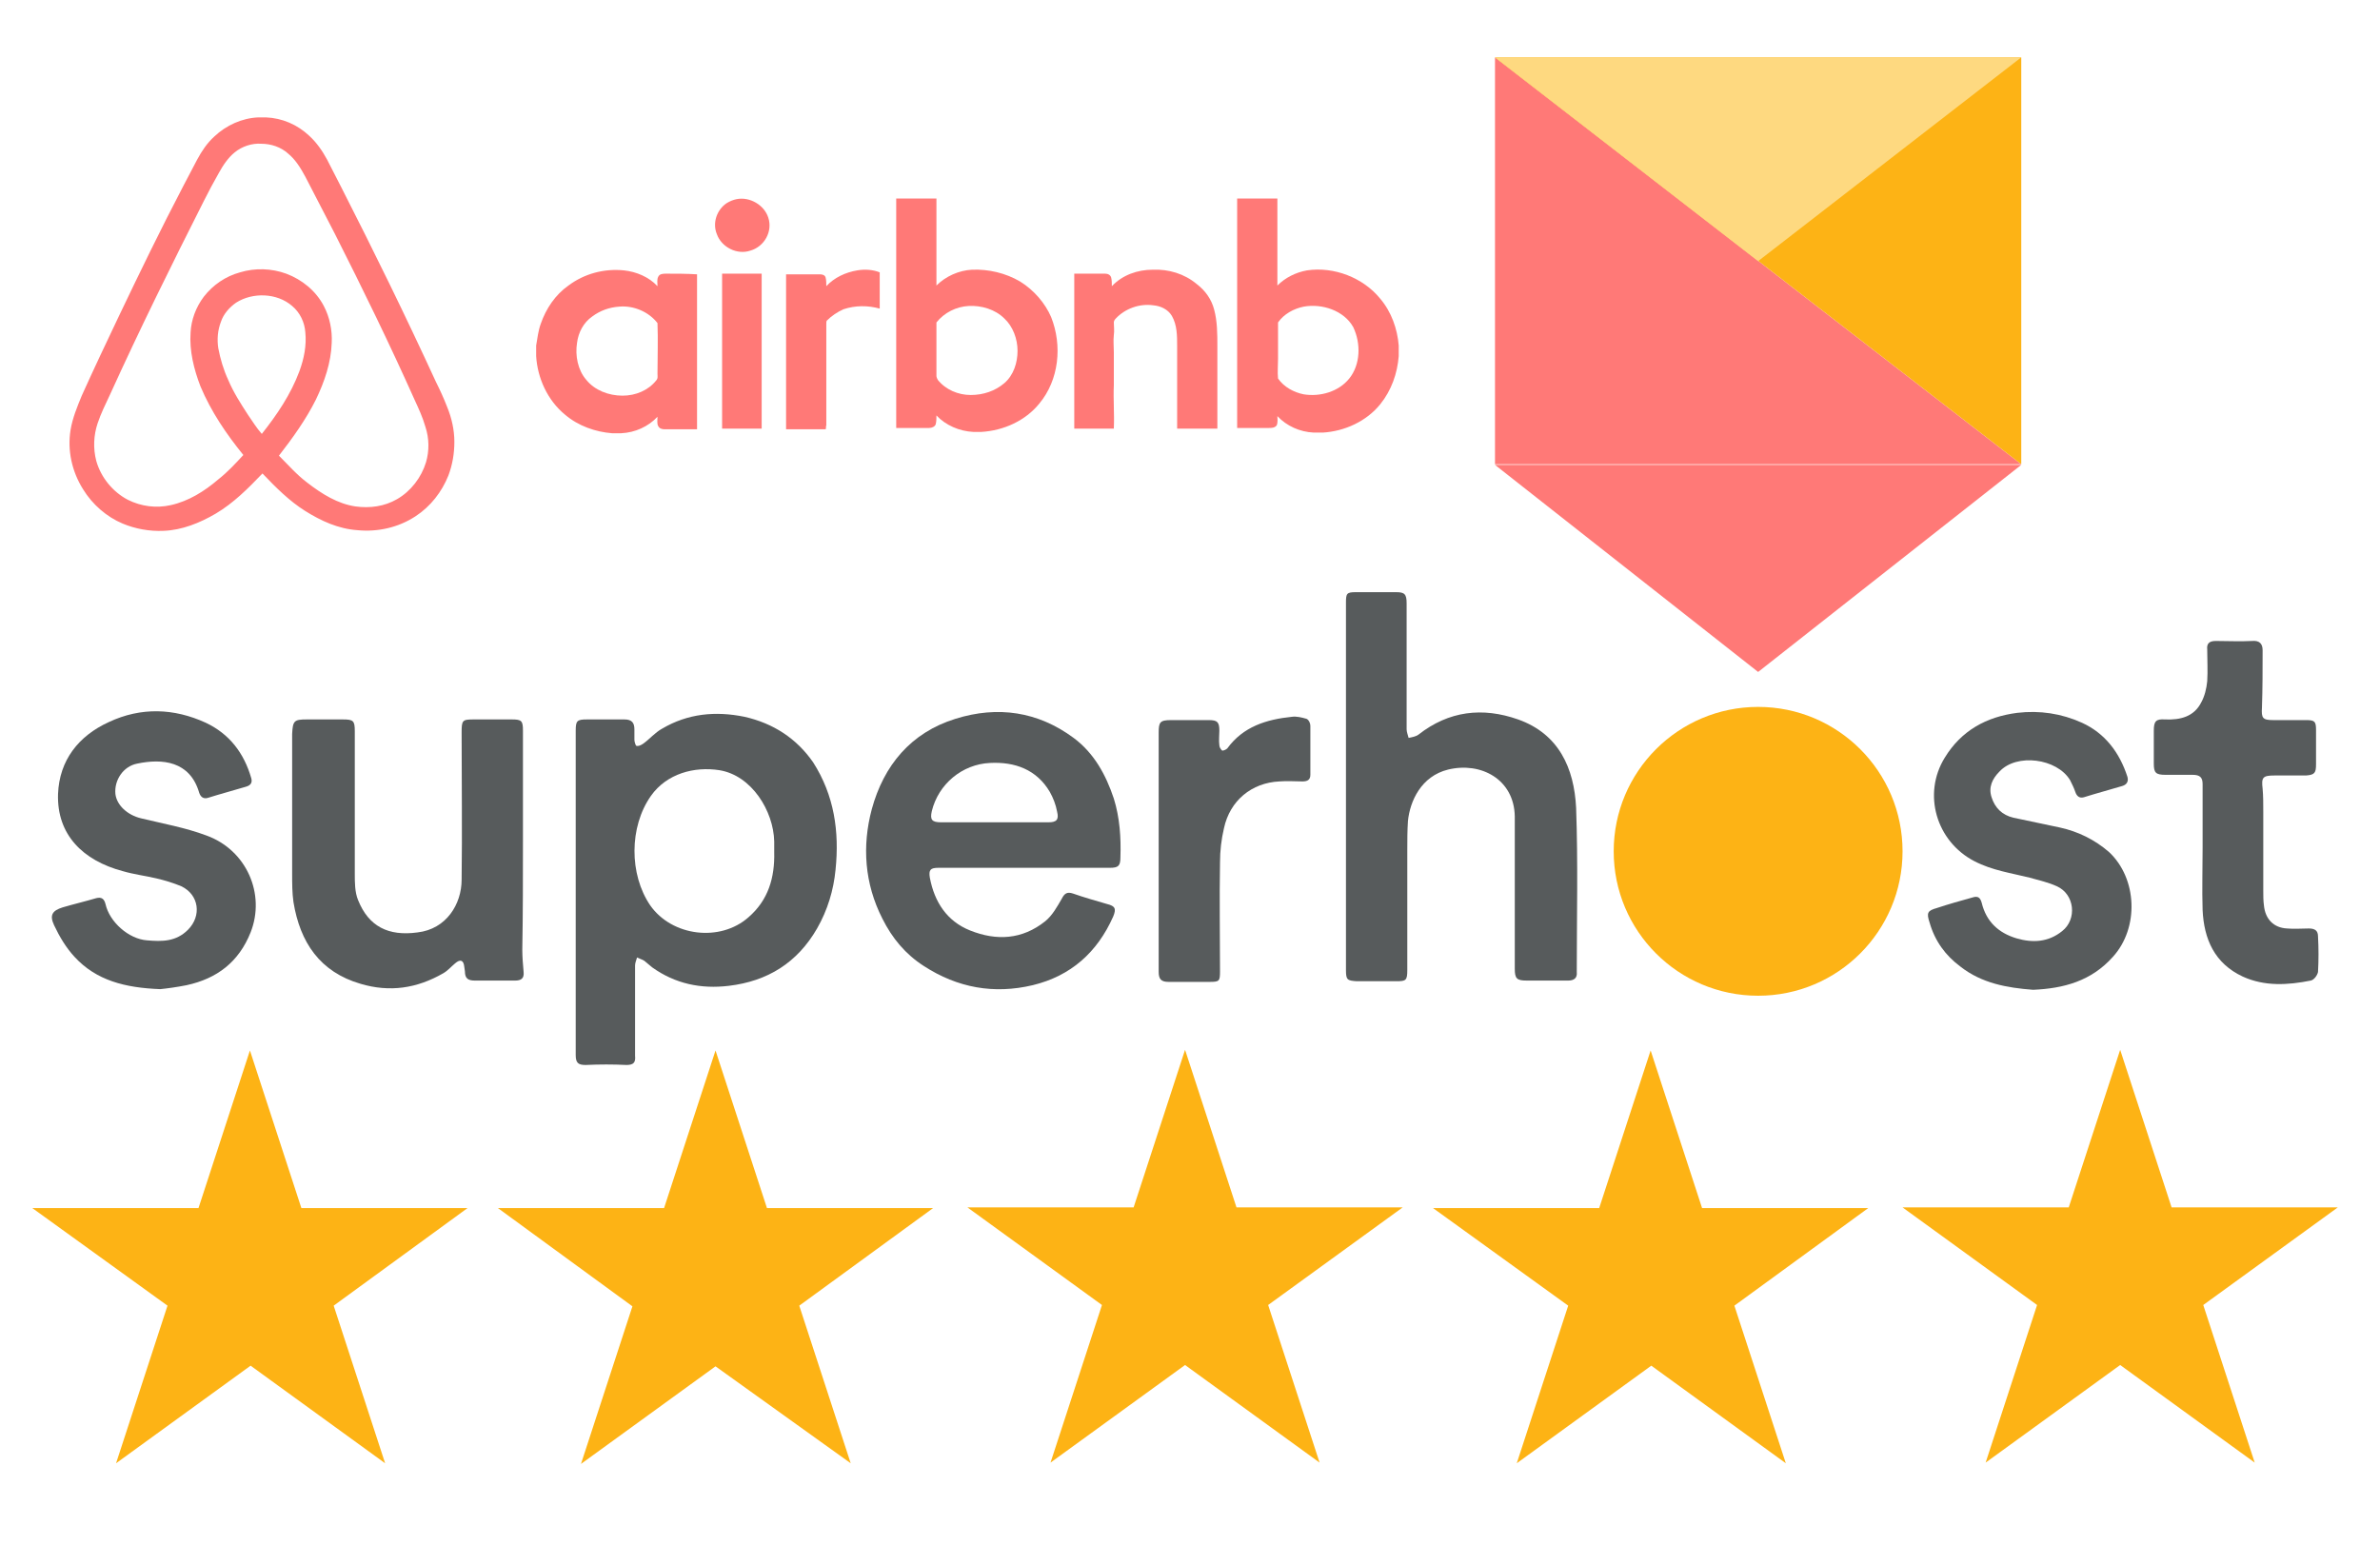 <?xml version="1.0" encoding="UTF-8"?>
<!-- Generator: Adobe Illustrator 27.4.0, SVG Export Plug-In . SVG Version: 6.00 Build 0)  -->
<svg version="1.1" id="Layer_1" xmlns="http://www.w3.org/2000/svg" xmlns:xlink="http://www.w3.org/1999/xlink" x="0px" y="0px" viewBox="-80.5 -15.9 360.9 237.4" style="enable-background:new -80.5 -15.9 360.9 237.4;" xml:space="preserve">
<style type="text/css">
	.st0{display:none;}
	.st1{display:inline;fill:#A9A9A9;}
	.st2{fill:#FF7977;}
	.st3{fill:#FDB315;}
	.st4{fill:#FED980;}
	.st5{fill:#575B5C;}
</style>
<g id="_x32_px_Stroke" class="st0">
	<path class="st1" d="M198,2v196H2V2H198 M200,0H0v200h200V0L200,0z"/>
</g>
<g>
	<polyline class="st2" points="226,54.5 146.2,-7.2 146.2,54.5  "/>
	<polyline class="st2" points="146.2,54.6 186.1,86 226,54.6  "/>
</g>
<polygon class="st3" points="226,54.5 146.2,-7.2 226,-7.2 "/>
<path class="st2" d="M-11.6,51.1c0-1.8-0.4-3.6-1.1-5.3c-0.5-1.3-1.1-2.6-1.7-3.8c-4.6-10-9.4-19.8-14.4-29.6  c-0.7-1.4-1.4-2.7-2.1-4.1c-0.7-1.3-1.6-2.6-2.7-3.6c-1.8-1.7-4.1-2.7-6.6-2.8h-1.1c-2.5,0.1-4.9,1.2-6.7,2.9  c-1.1,1-1.9,2.2-2.6,3.5c-0.7,1.3-1.4,2.7-2.1,4c-3.4,6.5-6.6,13.1-9.8,19.8c-1.9,4-3.8,8-5.6,12c-0.7,1.7-1.4,3.4-1.7,5.2  c-0.5,3.1,0.2,6.3,1.9,9c1.4,2.3,3.6,4.2,6,5.2c1.9,0.8,4.1,1.2,6.2,1.1c2.8-0.1,5.5-1.2,7.9-2.6c2.7-1.6,4.9-3.8,7.1-6.1  c2,2.1,4.1,4.2,6.5,5.7c2.4,1.5,5,2.7,7.9,2.9c3.1,0.3,6.2-0.4,8.8-2.1c2.3-1.5,4-3.7,5-6.2C-11.9,54.6-11.6,52.9-11.6,51.1z   M-40.8,49.9c-0.8-0.9-1.4-1.9-2.1-2.9c-1.1-1.7-2.2-3.4-3-5.3c-0.7-1.5-1.2-3.2-1.5-4.8c-0.2-1.3-0.1-2.7,0.4-4  c0.4-1.2,1.3-2.2,2.3-2.9c2.5-1.6,6.2-1.5,8.5,0.5c1.2,1,1.9,2.5,2,4c0.2,2-0.2,4-0.9,5.9C-36.4,43.9-38.5,47-40.8,49.9z   M-15.9,54.2c-0.7,2.3-2.3,4.4-4.4,5.6c-1.9,1.1-4.1,1.4-6.3,1.1c-2.7-0.4-5.1-1.9-7.3-3.6c-1.6-1.2-2.9-2.7-4.3-4.1  c2.1-2.7,4.1-5.5,5.6-8.5c1.3-2.7,2.3-5.6,2.4-8.6c0.1-1.9-0.3-3.9-1.2-5.6c-1.2-2.3-3.3-4-5.7-4.9c-2.2-0.8-4.7-0.9-7-0.2  c-2.2,0.6-4.1,1.9-5.5,3.7c-1.2,1.6-1.9,3.5-2,5.4c-0.2,2.8,0.5,5.6,1.5,8.2c1.6,3.8,3.9,7.2,6.5,10.4c-1.2,1.3-2.4,2.6-3.8,3.7  c-2.1,1.8-4.5,3.3-7.2,3.9c-2.2,0.5-4.5,0.2-6.5-0.8c-2.3-1.2-4.1-3.4-4.8-5.9c-0.5-1.9-0.4-3.9,0.2-5.7c0.5-1.5,1.2-2.9,1.9-4.4  c4.5-9.9,9.3-19.6,14.2-29.3c0.7-1.4,1.5-2.9,2.3-4.3c0.6-1.1,1.4-2.3,2.4-3.1c1.1-0.9,2.6-1.4,4-1.3c1.5,0,3,0.5,4.1,1.5  c1.1,0.9,1.9,2.2,2.6,3.5c1.5,2.9,3,5.8,4.5,8.7c4.2,8.3,8.3,16.7,12.1,25.2c0.6,1.3,1.2,2.6,1.6,4C-15.4,50.6-15.4,52.5-15.9,54.2z  "/>
<g>
	<path class="st2" d="M31.2,14.3c-0.5,0.1-1,0.3-1.5,0.6c-1.5,1-2.2,3-1.5,4.7c0.7,2,3.1,3.2,5.1,2.5c2.1-0.6,3.4-2.9,2.7-5   C35.4,15.2,33.2,13.9,31.2,14.3z"/>
	<path class="st2" d="M49.5,25.1c-1.8,0.3-3.5,1.1-4.7,2.4c0-0.4,0-0.9-0.1-1.3c-0.1-0.4-0.5-0.5-0.9-0.5c-1.7,0-3.4,0-5.1,0   c0,7.8,0,15.7,0,23.5c2,0,4,0,6,0c0.1-0.2,0-0.4,0.1-0.6c0-5.1,0-10.3,0-15.4c0-0.2,0-0.4,0.1-0.5c0.7-0.7,1.6-1.3,2.5-1.7   c1.8-0.6,3.7-0.6,5.5-0.1c0-1.8,0-3.7,0-5.5C51.9,25,50.7,24.9,49.5,25.1z"/>
	<path class="st2" d="M103.6,31c-0.4-1.5-1.3-2.8-2.6-3.8c-1.9-1.6-4.3-2.3-6.7-2.2c-2.3,0-4.6,0.8-6.2,2.5c0-0.4,0-0.9-0.1-1.3   c-0.1-0.4-0.5-0.6-0.9-0.6c-1.6,0-3.1,0-4.7,0c0,7.8,0,15.7,0,23.5c2,0,4,0,6,0c0.1-2.2-0.1-4.4,0-6.6c0-1.7,0-3.3,0-5   c0-0.9-0.1-1.7,0-2.6c0.1-0.6,0-1.3,0-1.9c0-0.2,0.1-0.4,0.3-0.6c1.4-1.5,3.6-2.3,5.7-2c1.1,0.1,2.2,0.6,2.8,1.6   c0.8,1.4,0.8,3,0.8,4.6c0,4.2,0,8.3,0,12.5c2,0,4,0,6.1,0c0-4.2,0-8.3,0-12.5C104.1,34.8,104.1,32.8,103.6,31z"/>
	<path class="st2" d="M29,25.6c0,7.8,0,15.7,0,23.5c2,0,4,0,6,0c0-7.8,0-15.7,0-23.5C33,25.6,31,25.6,29,25.6z"/>
	<path class="st2" d="M20.5,25.6c-0.4,0-1,0-1.2,0.5c-0.2,0.4-0.1,0.9-0.1,1.4c-1.3-1.4-3.2-2.2-5.1-2.4c-3-0.3-6,0.5-8.4,2.3   c-2,1.4-3.4,3.5-4.2,5.8c-0.4,1.1-0.5,2.2-0.7,3.3v1.6C1,41.4,2.5,44.8,5.2,47c2,1.7,4.6,2.6,7.1,2.8h1.4c2.1-0.1,4.1-1,5.5-2.5   c0,0.5-0.1,1,0.1,1.4c0.2,0.4,0.6,0.5,1,0.5c1.6,0,3.3,0,4.9,0c0-7.8,0-15.7,0-23.5C23.6,25.6,22.1,25.6,20.5,25.6z M19,41.8   c-1.2,1.5-3.1,2.3-5.1,2.3c-2.1,0-4.2-0.8-5.5-2.4C7.1,40.2,6.7,38,7,36.1c0.2-1.6,1-3.1,2.3-4c1.2-0.9,2.6-1.4,4.1-1.5   c2.2-0.2,4.5,0.8,5.8,2.5c0.1,2.6,0,5.1,0,7.7C19.2,41.1,19.3,41.5,19,41.8z"/>
	<path class="st2" d="M74.2,26.8c-2.2-1.3-4.8-1.9-7.3-1.8c-2,0.1-4,1-5.4,2.4c0-4.4,0-8.8,0-13.2c-2,0-4,0-6.1,0   c0,11.6,0,23.2,0,34.8c1.7,0,3.4,0,5,0c0.4,0,0.9-0.2,1-0.6c0.1-0.4,0.1-0.9,0.1-1.3c1.4,1.5,3.5,2.4,5.6,2.5h1.2   c3.4-0.2,6.7-1.7,8.8-4.3c3-3.6,3.5-8.8,1.8-13.1C78,30.1,76.3,28.1,74.2,26.8z M71.8,42.2c-1.4,1.2-3.2,1.8-5.1,1.8   c-1.9,0-3.8-0.8-5-2.3c-0.1-0.2-0.2-0.4-0.2-0.6c0-2.7,0-5.4,0-8.1c1.2-1.5,3-2.4,4.9-2.5c1.9-0.1,4,0.5,5.4,1.9   c1.3,1.2,2,3.1,2,4.9C73.8,39.1,73.2,41,71.8,42.2z"/>
	<path class="st2" d="M128.8,29.4c-2.6-3.2-7-4.9-11.1-4.3c-1.7,0.3-3.3,1.1-4.5,2.3c0-4.4,0-8.8,0-13.2c-2,0-4,0-6.1,0   c0,11.6,0,23.2,0,34.8c1.6,0,3.2,0,4.8,0c0.4,0,0.9,0,1.2-0.4c0.2-0.5,0.1-1,0.1-1.4c1.4,1.5,3.4,2.4,5.5,2.5h1.4   c3.3-0.2,6.6-1.7,8.7-4.3c1.7-2.1,2.6-4.7,2.8-7.3v-1.6C131.4,34,130.5,31.4,128.8,29.4z M124.1,41.5c-1.6,2-4.4,2.8-6.9,2.4   c-1.5-0.3-3-1.1-3.9-2.4c-0.1-1,0-2,0-3c0-1.8,0-3.7,0-5.5c0.9-1.3,2.4-2.1,3.9-2.4c2.8-0.5,6.1,0.6,7.5,3.1   C125.9,36.2,125.8,39.4,124.1,41.5z"/>
</g>
<polygon class="st4" points="186.1,23.7 146.2,-7.2 226,-7.2 "/>
<g>
	<path class="st3" d="M-75.6,167.3h25.2l7.8-23.9l7.8,23.9h25.2l-20.3,14.8l7.8,23.9l-20.4-14.8l-20.4,14.8l7.8-23.9L-75.6,167.3z"/>
</g>
<g>
	<path class="st3" d="M-5,167.3h25.2l7.8-23.9l7.8,23.9h25.2l-20.3,14.8l7.8,23.9L28,191.3L7.6,206.1l7.8-23.9L-5,167.3z"/>
</g>
<g>
	<path class="st3" d="M66.2,167.2h25.2l7.8-23.9l7.8,23.9h25.2L111.8,182l7.8,23.9l-20.4-14.8l-20.4,14.8l7.8-23.9L66.2,167.2z"/>
</g>
<g>
	<path class="st3" d="M136.8,167.3H162l7.8-23.9l7.8,23.9h25.2l-20.3,14.8l7.8,23.9l-20.4-14.8l-20.4,14.8l7.8-23.9L136.8,167.3z"/>
</g>
<g>
	<path class="st3" d="M208,167.2h25.2l7.8-23.9l7.8,23.9h25.2L253.6,182l7.8,23.9L241,191.1l-20.4,14.8l7.8-23.9L208,167.2z"/>
</g>
<circle class="st3" cx="186.1" cy="113.2" r="21.9"/>
<g>
	<path class="st5" d="M231.9,109.6c-2.4-0.5-4.8-1-7.1-1.5c-1.7-0.4-2.8-1.5-3.3-3.1c-0.5-1.5,0.1-2.8,1.2-3.9   c2.6-2.8,8.7-2,10.7,1.3c0.3,0.6,0.6,1.2,0.8,1.8c0.2,0.6,0.6,1,1.3,0.8c1.9-0.6,3.8-1.1,5.8-1.7c0.7-0.2,1-0.7,0.8-1.4   c-1.2-3.7-3.4-6.6-6.9-8.2c-3.1-1.4-6.4-1.9-9.8-1.5c-4.7,0.6-8.5,2.7-11,6.8c-3.4,5.5-1.3,12.7,4.5,15.7c2.7,1.4,5.6,1.8,8.4,2.5   c1.4,0.4,2.8,0.7,4.1,1.3c2.7,1.2,3.1,5,0.8,6.8c-2.1,1.7-4.5,1.8-6.9,1.1c-2.7-0.8-4.6-2.5-5.3-5.4c-0.2-0.7-0.5-1.1-1.4-0.8   c-1.8,0.5-3.6,1-5.4,1.6c-1.4,0.4-1.6,0.7-1.1,2.2c0.8,2.8,2.4,5,4.7,6.7c3.2,2.5,7,3.2,11,3.5c4.6-0.2,8.8-1.3,12.1-5   c4-4.4,3.7-11.9-0.6-15.9C237.1,111.4,234.6,110.2,231.9,109.6z"/>
	<path class="st5" d="M271,126.1c0-0.9-0.5-1.2-1.4-1.2c-1.1,0-2.2,0.1-3.3,0c-2-0.1-3.3-1.4-3.5-3.5c-0.1-0.7-0.1-1.5-0.1-2.2   c0-4,0-8,0-12c0-1.2,0-2.4-0.1-3.5c-0.2-1.7,0-2,1.8-2c1.6,0,3.2,0,4.8,0c1.3-0.1,1.5-0.4,1.5-1.7c0-1.7,0-3.5,0-5.2   c0-1.3-0.2-1.5-1.5-1.5c-1.7,0-3.3,0-5,0c-1.6,0-1.8-0.3-1.7-1.9c0.1-2.9,0.1-5.8,0.1-8.7c0-1-0.5-1.5-1.6-1.4   c-1.8,0.1-3.7,0-5.5,0c-1,0-1.4,0.4-1.3,1.3c0,1.6,0.1,3.2,0,4.8c-0.1,1.1-0.4,2.3-0.9,3.2c-1.1,2.2-3.2,2.7-5.5,2.6   c-1.4-0.1-1.7,0.3-1.7,1.7c0,1.7,0,3.3,0,5c0,1.4,0.3,1.7,1.8,1.7c1.4,0,2.8,0,4.1,0c1.1,0,1.5,0.4,1.5,1.4c0,3.2,0,6.4,0,9.7   c0,0,0,0,0,0c0,3.1-0.1,6.3,0,9.4c0.2,4.4,1.8,8.1,6.1,10.1c3.3,1.5,6.8,1.3,10.3,0.6c0.5-0.1,1-0.8,1.1-1.3   C271.1,129.7,271.1,127.9,271,126.1z"/>
	<path class="st5" d="M149.7,93.2c-5.4-1.9-10.5-1.3-15.1,2.3c-0.4,0.3-1,0.4-1.5,0.5c-0.1-0.4-0.3-0.9-0.3-1.3c0-6.4,0-12.7,0-19.1   c0-1.4-0.3-1.7-1.6-1.7c-2,0-4.1,0-6.1,0c-1.4,0-1.5,0.2-1.5,1.6c0,9.3,0,18.6,0,27.8c0,0,0,0,0,0c0,9.3,0,18.6,0,27.9   c0,1.5,0.2,1.6,1.6,1.7c2,0,4,0,6,0c1.5,0,1.7-0.1,1.7-1.7c0-6.1,0-12.1,0-18.2c0-1.5,0-2.9,0.1-4.4c0.3-3,2-6.8,6.1-7.8   c5-1.2,10,1.5,10.1,7.1c0,1.7,0,3.5,0,5.2c0,6,0,12,0,17.9c0,1.5,0.3,1.8,1.8,1.8c2.1,0,4.2,0,6.3,0c0.9,0,1.4-0.4,1.3-1.3   c0-8.3,0.2-16.6-0.1-24.9C158.2,100.6,155.9,95.4,149.7,93.2z"/>
	<path class="st5" d="M-1.2,111.8C-1.2,111.8-1.2,111.8-1.2,111.8c0-5.6,0-11.2,0-16.9c0-1.5-0.2-1.7-1.7-1.7c-1.9,0-3.8,0-5.7,0   c-1.8,0-1.9,0.1-1.9,2c0,7.4,0.1,14.9,0,22.3c0,3.7-2.3,7.5-6.7,8c-4.4,0.6-7.4-0.9-9-4.9c-0.5-1.2-0.5-2.7-0.5-4   c0-7.2,0-14.4,0-21.6c0-1.6-0.2-1.8-1.8-1.8c-1.8,0-3.7,0-5.5,0c-1.9,0-2.1,0.2-2.2,2.2c0,0.2,0,0.4,0,0.6c0,6.9,0,13.8,0,20.6   c0,1.5,0,2.9,0.2,4.3c1,6.1,4,10.6,10.2,12.4c4.4,1.3,8.5,0.7,12.5-1.6c0.7-0.4,1.2-1,1.8-1.5c0.8-0.7,1.3-0.5,1.4,0.5   c0,0.2,0.1,0.5,0.1,0.7c0,1.1,0.5,1.4,1.5,1.4c2,0,4.1,0,6.1,0c0.9,0,1.4-0.3,1.3-1.3c-0.1-1.1-0.2-2.3-0.2-3.4   C-1.2,122.7-1.2,117.3-1.2,111.8z"/>
	<path class="st5" d="M-49.2,110.8c-3.2-1.2-6.6-1.8-9.9-2.6c-2.1-0.5-3.7-2-3.9-3.7c-0.2-2.1,1.2-4.2,3.3-4.6   c3.8-0.8,8-0.4,9.4,4.4c0.2,0.6,0.6,1,1.3,0.8c1.9-0.6,3.8-1.1,5.8-1.7c0.7-0.2,1-0.6,0.8-1.3c-1.1-3.8-3.3-6.7-6.9-8.4   c-4.8-2.2-9.8-2.4-14.7-0.1c-4.6,2.1-7.5,5.8-7.7,10.9c-0.2,6.2,3.8,10.1,9.8,11.7c1.7,0.5,3.4,0.7,5.1,1.1   c1.3,0.3,2.6,0.7,3.8,1.2c2.7,1.3,3.1,4.5,1,6.6c-1.8,1.8-3.9,1.8-6.2,1.6c-2.8-0.2-5.7-2.8-6.3-5.5c-0.2-0.8-0.6-1.1-1.4-0.9   c-1.7,0.5-3.4,0.9-5.1,1.4c-1.6,0.5-2,1.2-1.3,2.7c0.8,1.7,1.8,3.4,3.1,4.8c3.3,3.6,7.7,4.7,13,4.9c1-0.1,2.5-0.3,4-0.6   c4.6-1,7.9-3.5,9.7-8C-40.2,119.7-43.1,113-49.2,110.8z"/>
	<path class="st5" d="M117.6,93.1c-0.7-0.2-1.5-0.4-2.2-0.3c-3.9,0.4-7.4,1.5-9.8,4.8c-0.2,0.2-0.7,0.4-0.8,0.3   c-0.2-0.2-0.4-0.5-0.4-0.8c-0.1-0.7,0-1.5,0-2.2c0-1.3-0.3-1.6-1.6-1.6c-1.9,0-3.8,0-5.7,0c-1.7,0-1.9,0.3-1.9,1.9   c0,6,0,11.9,0,17.9c0,0,0,0,0,0c0,6.1,0,12.3,0,18.4c0,1.1,0.4,1.5,1.5,1.5c2.1,0,4.2,0,6.2,0c1.5,0,1.6-0.1,1.6-1.6   c0-5.5-0.1-11,0-16.5c0-1.8,0.2-3.5,0.6-5.2c0.9-4.2,4.2-6.9,8.4-7.1c1.2-0.1,2.4,0,3.5,0c0.7,0,1.2-0.2,1.2-1c0-2.5,0-5,0-7.4   C118.2,93.7,117.9,93.2,117.6,93.1z"/>
	<path class="st5" d="M32.4,92.8c-4.4-0.9-8.6-0.5-12.5,1.8c-1.1,0.6-1.9,1.6-2.9,2.3c-0.3,0.2-0.7,0.4-1,0.3   c-0.1,0-0.3-0.6-0.3-0.9c0-0.5,0-1.1,0-1.6c0-1-0.4-1.5-1.5-1.5c-1.9,0-3.8,0-5.7,0c-1.5,0-1.7,0.2-1.7,1.7c0,8.2,0,16.4,0,24.6   c0,0,0,0,0,0c0,8.2,0,16.4,0,24.6c0,1.2,0.4,1.5,1.5,1.5c2.1-0.1,4.2-0.1,6.2,0c1.1,0,1.4-0.4,1.3-1.4c0-4.6,0-9.1,0-13.7   c0-0.4,0.2-0.8,0.3-1.2c0.4,0.2,0.8,0.3,1.1,0.5c0.4,0.3,0.8,0.7,1.2,1c3.5,2.5,7.4,3.3,11.6,2.8c5.9-0.7,10.4-3.5,13.4-8.7   c1.6-2.8,2.5-5.8,2.8-8.9c0.6-5.8-0.2-11.3-3.4-16.3C40.3,96.1,36.8,93.8,32.4,92.8z M33,123.2c-4.3,3.8-11.6,2.9-14.9-1.8   c-3.2-4.7-3.2-11.9,0.1-16.6c2.4-3.4,6.6-4.5,10.4-3.9c4.9,0.8,8.2,6.2,8.3,10.8c0,0.5,0,1.1,0,1.6C37,117.2,36,120.6,33,123.2z"/>
	<path class="st5" d="M82.3,96c-5.4-4-11.5-4.9-17.9-2.9c-6.8,2.1-10.9,7.1-12.7,13.7c-1.5,5.6-1.1,11.3,1.6,16.6   c1.5,3,3.5,5.4,6.3,7.2c5.1,3.3,10.6,4.3,16.5,2.9c5.8-1.4,9.8-5,12.2-10.4c0.5-1.2,0.3-1.6-0.9-1.9c-1.7-0.5-3.5-1-5.2-1.6   c-0.9-0.3-1.3,0-1.7,0.8c-0.7,1.2-1.4,2.5-2.5,3.4c-3.5,2.8-7.4,3-11.4,1.4c-3.5-1.4-5.4-4.3-6.1-8c-0.2-1.2,0.1-1.5,1.3-1.5   c4.3,0,8.6,0,13,0c0,0,0,0,0,0c4.3,0,8.6,0,13,0c1.3,0,1.6-0.3,1.6-1.6c0.1-3-0.1-6-1-8.9C87.2,101.6,85.4,98.3,82.3,96z    M78.5,108.8c-2.7,0-5.5,0-8.2,0c-2.7,0-5.4,0-8.1,0c-1.4,0-1.7-0.4-1.4-1.7c1-4.1,4.6-7.1,8.8-7.3c3.8-0.2,7.1,1,9.1,4.4   c0.5,0.9,0.9,1.9,1.1,3C80.1,108.4,79.7,108.8,78.5,108.8z"/>
</g>
</svg>